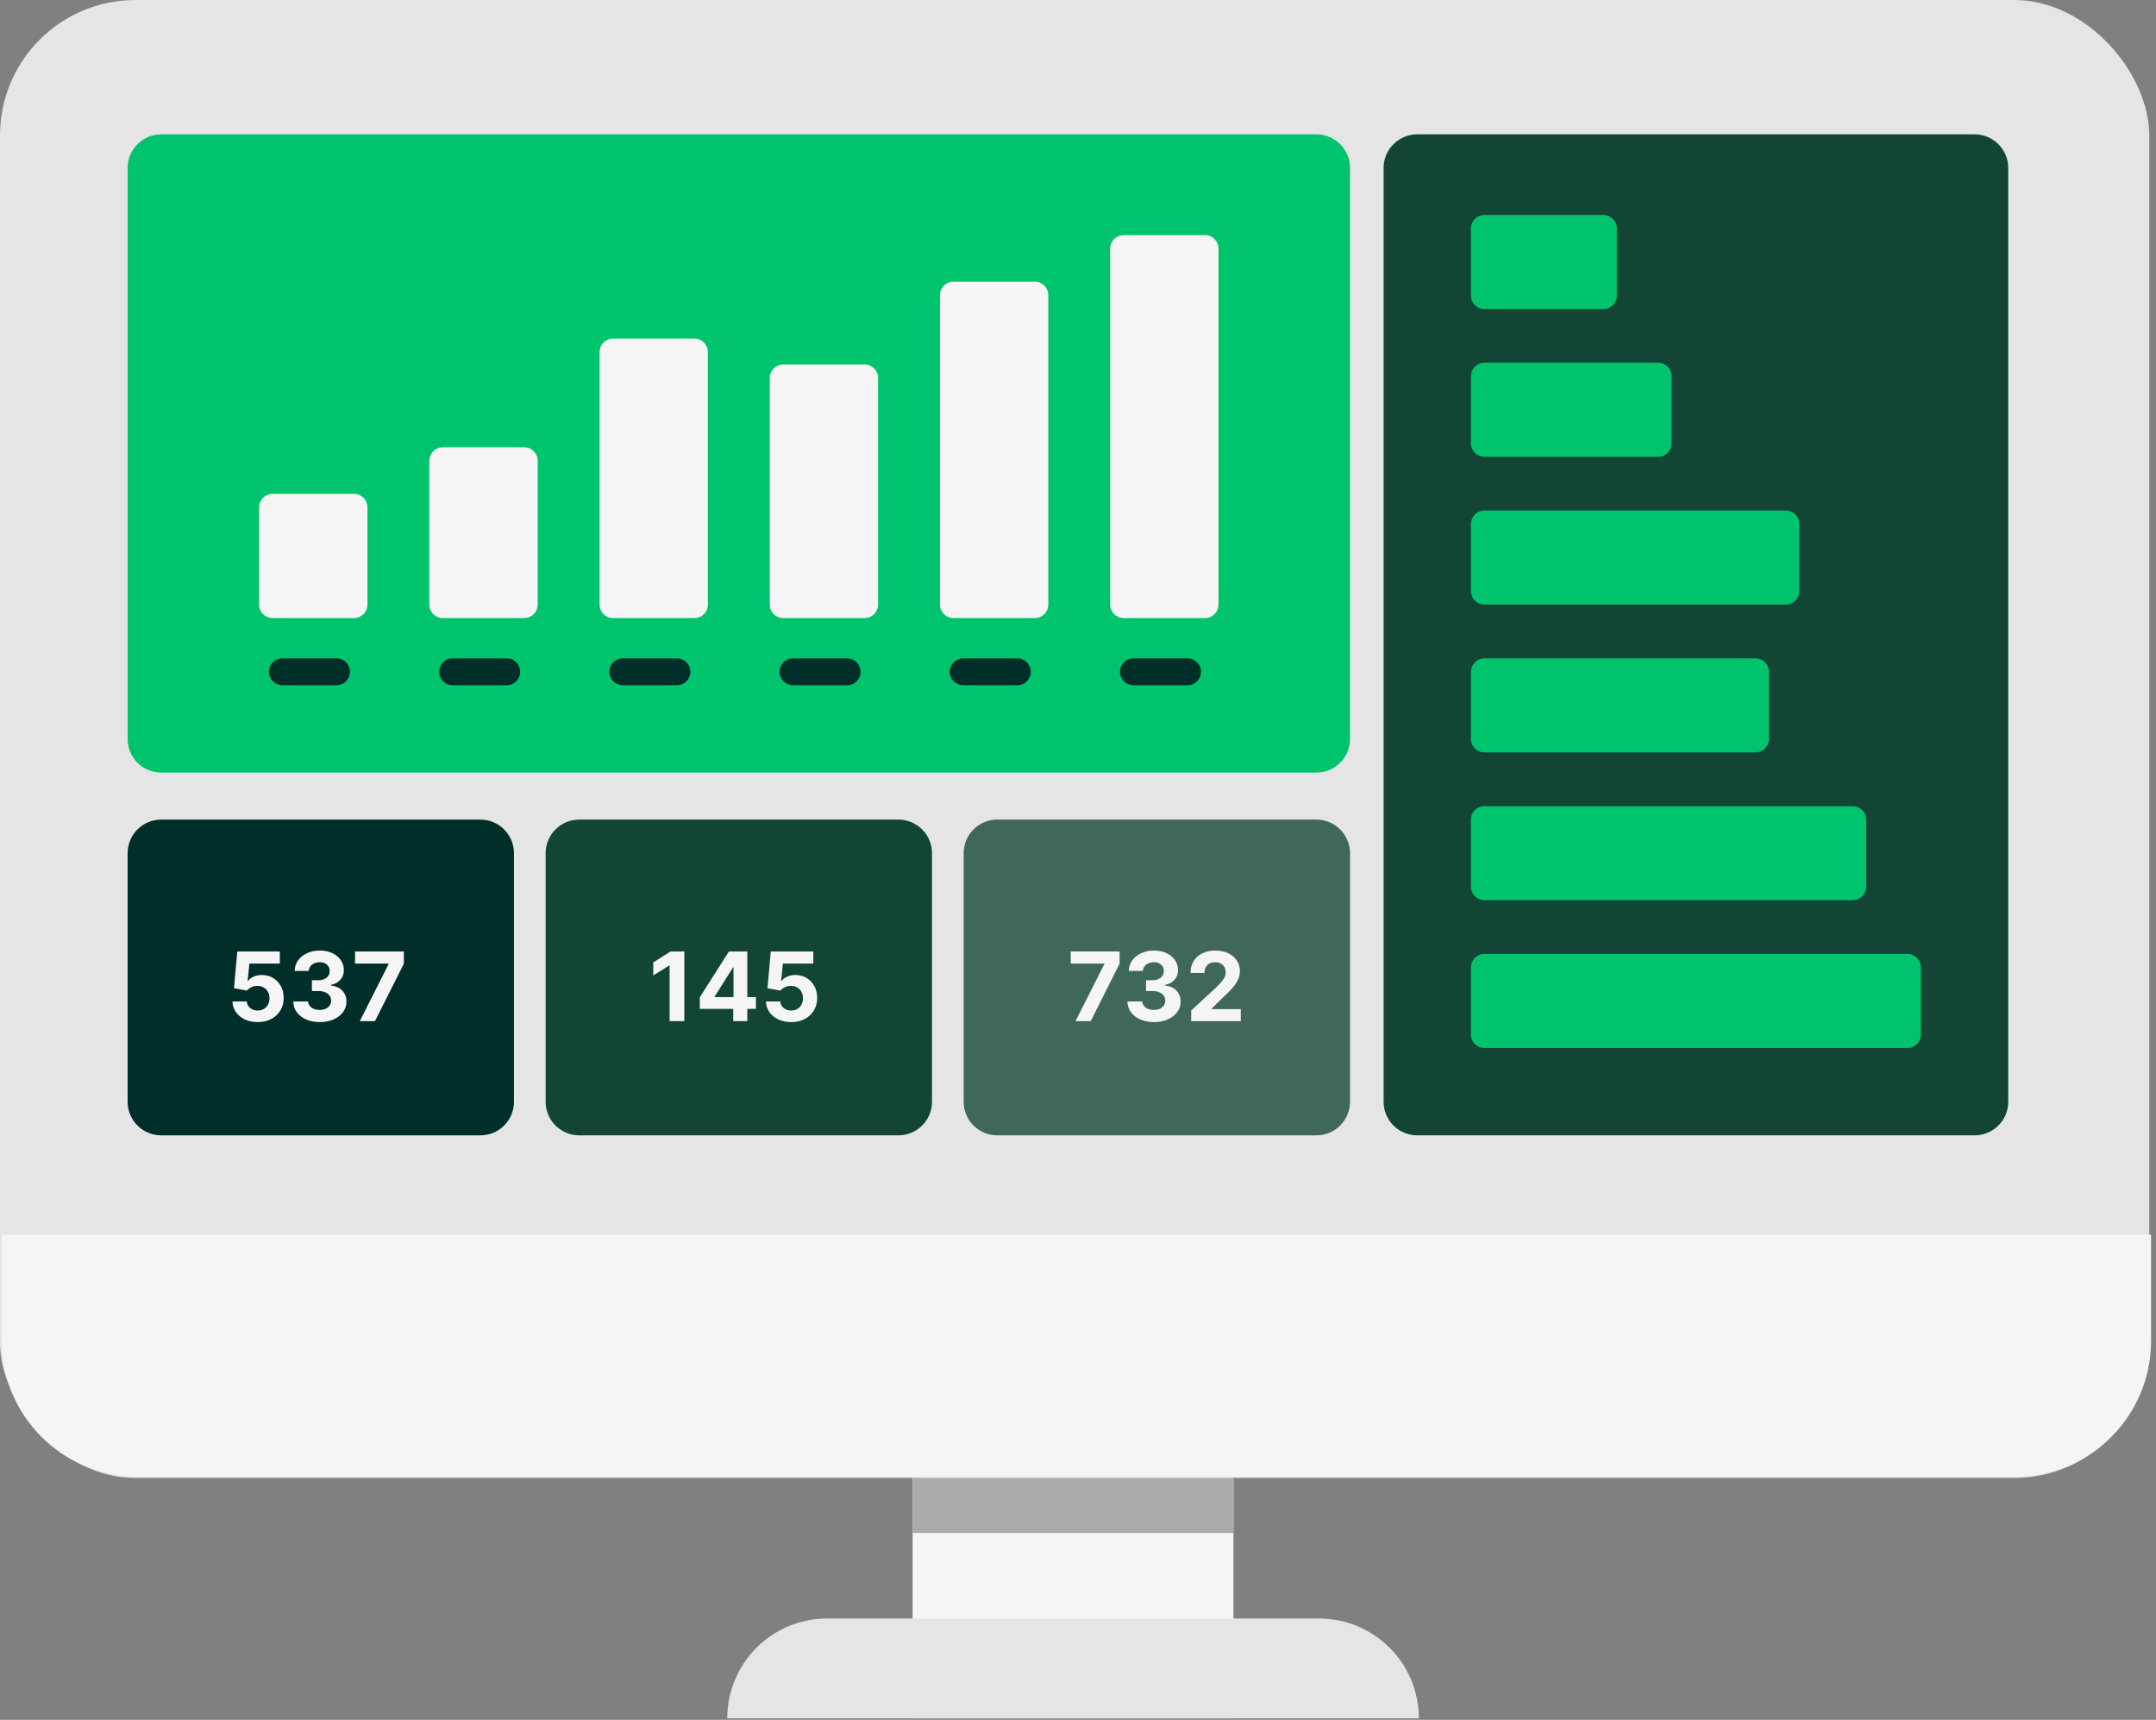 <svg xmlns="http://www.w3.org/2000/svg" width="321" height="256" viewBox="0 0 321 256" fill="none"><rect x="0" y="0" width="321" height="256" fill="#808080" stroke="none"/><rect x="135.877" y="196.339" width="47.769" height="59.446" fill="#F5F5F5"></rect><rect x="135.877" y="201.646" width="47.769" height="26.538" fill="#ABABAB"></rect><path d="M108.277 255.785H211.246C211.246 247.577 204.592 240.923 196.385 240.923H123.138C114.931 240.923 108.277 247.577 108.277 255.785Z" fill="#E5E5E5"></path><rect width="320" height="220" rx="20.169" fill="#E5E5E5"></rect><path d="M0.261 183.785H320.261V199.615C320.261 210.755 311.231 219.785 300.092 219.785H20.431C9.292 219.785 0.261 210.755 0.261 199.615V183.785Z" fill="#F5F5F5"></path><path d="M19 110C19 112.761 21.239 115 24 115H196C198.761 115 201 112.761 201 110V25C201 22.239 198.761 20 196 20H24C21.239 20 19 22.239 19 25V110Z" fill="#00C46D"></path><path d="M38.582 90C38.582 91.105 39.478 92 40.582 92H52.709C53.813 92 54.709 91.105 54.709 90V75.513C54.709 74.409 53.813 73.513 52.709 73.513H40.582C39.478 73.513 38.582 74.409 38.582 75.513V90Z" fill="#F5F5F5"></path><path d="M63.924 90C63.924 91.105 64.82 92 65.924 92H78.051C79.155 92 80.051 91.105 80.051 90V68.581C80.051 67.477 79.155 66.581 78.051 66.581H65.924C64.82 66.581 63.924 67.477 63.924 68.581V90Z" fill="#F5F5F5"></path><path d="M89.266 90C89.266 91.105 90.161 92 91.266 92H103.392C104.497 92 105.392 91.105 105.392 90V52.405C105.392 51.301 104.497 50.405 103.392 50.405H91.266C90.161 50.405 89.266 51.301 89.266 52.405V90Z" fill="#F5F5F5"></path><path d="M114.608 90C114.608 91.105 115.503 92 116.608 92H128.734C129.839 92 130.734 91.105 130.734 90V56.257C130.734 55.152 129.839 54.257 128.734 54.257H116.608C115.503 54.257 114.608 55.152 114.608 56.257V90Z" fill="#F5F5F5"></path><path d="M139.949 90C139.949 91.105 140.845 92 141.949 92H154.076C155.181 92 156.076 91.105 156.076 90V43.932C156.076 42.828 155.181 41.932 154.076 41.932H141.949C140.845 41.932 139.949 42.828 139.949 43.932V90Z" fill="#F5F5F5"></path><path d="M165.291 90C165.291 91.105 166.186 92 167.291 92H179.418C180.522 92 181.418 91.105 181.418 90V37C181.418 35.895 180.522 35 179.418 35H167.291C166.186 35 165.291 35.895 165.291 37V90Z" fill="#F5F5F5"></path><path d="M42.038 100H50.101" stroke="#002E29" stroke-width="4" stroke-linecap="round"></path><path d="M67.38 100H75.443" stroke="#002E29" stroke-width="4" stroke-linecap="round"></path><path d="M92.721 100H100.785" stroke="#002E29" stroke-width="4" stroke-linecap="round"></path><path d="M118.063 100H126.127" stroke="#002E29" stroke-width="4" stroke-linecap="round"></path><path d="M143.405 100H151.468" stroke="#002E29" stroke-width="4" stroke-linecap="round"></path><path d="M168.747 100H176.81" stroke="#002E29" stroke-width="4" stroke-linecap="round"></path><path d="M206 164C206 166.761 208.239 169 211 169H294C296.761 169 299 166.761 299 164V25C299 22.239 296.761 20 294 20H211C208.239 20 206 22.239 206 25V164Z" fill="#124534"></path><path d="M221 32C219.895 32 219 32.895 219 34L219 44C219 45.105 219.895 46 221 46L238.73 46C239.834 46 240.73 45.105 240.73 44L240.73 34C240.73 32.895 239.834 32 238.73 32L221 32Z" fill="#00C46D"></path><path d="M221 54C219.895 54 219 54.895 219 56L219 66C219 67.105 219.895 68 221 68L246.878 68C247.983 68 248.878 67.105 248.878 66L248.878 56C248.878 54.895 247.983 54 246.878 54L221 54Z" fill="#00C46D"></path><path d="M221 76C219.895 76 219 76.895 219 78L219 88C219 89.105 219.895 90 221 90L265.892 90C266.996 90 267.892 89.105 267.892 88L267.892 78C267.892 76.895 266.996 76 265.892 76L221 76Z" fill="#00C46D"></path><path d="M221 98C219.895 98 219 98.895 219 100L219 110C219 111.105 219.895 112 221 112L261.365 112C262.469 112 263.365 111.105 263.365 110L263.365 100C263.365 98.895 262.469 98 261.365 98L221 98Z" fill="#00C46D"></path><path d="M221 120C219.895 120 219 120.895 219 122L219 132C219 133.105 219.895 134 221 134L275.851 134C276.956 134 277.851 133.105 277.851 132L277.851 122C277.851 120.895 276.956 120 275.851 120L221 120Z" fill="#00C46D"></path><path d="M221 142C219.895 142 219 142.895 219 144L219 154C219 155.105 219.895 156 221 156L284 156C285.105 156 286 155.105 286 154L286 144C286 142.895 285.105 142 284 142L221 142Z" fill="#00C46D"></path><path d="M19 164C19 166.761 21.239 169 24 169H71.523C74.285 169 76.523 166.761 76.523 164V127C76.523 124.239 74.285 122 71.523 122H24C21.239 122 19 124.239 19 127V164Z" fill="#002E29"></path><path d="M38.364 152.142C37.648 152.142 37.011 152.01 36.451 151.747C35.894 151.484 35.452 151.121 35.125 150.659C34.798 150.197 34.627 149.667 34.614 149.07H36.739C36.763 149.472 36.932 149.797 37.245 150.047C37.559 150.296 37.932 150.421 38.364 150.421C38.708 150.421 39.011 150.345 39.275 150.193C39.541 150.038 39.749 149.824 39.897 149.551C40.049 149.274 40.125 148.957 40.125 148.599C40.125 148.235 40.047 147.915 39.892 147.638C39.74 147.361 39.529 147.145 39.259 146.99C38.989 146.835 38.681 146.756 38.333 146.752C38.03 146.752 37.734 146.815 37.448 146.94C37.164 147.064 36.943 147.235 36.785 147.451L34.837 147.102L35.328 141.636H41.663V143.428H37.134L36.866 146.024H36.927C37.109 145.767 37.384 145.555 37.751 145.386C38.119 145.217 38.531 145.133 38.986 145.133C39.61 145.133 40.167 145.28 40.656 145.573C41.145 145.867 41.532 146.27 41.815 146.783C42.098 147.292 42.238 147.879 42.235 148.544C42.238 149.242 42.076 149.863 41.749 150.406C41.425 150.946 40.971 151.371 40.388 151.681C39.808 151.988 39.133 152.142 38.364 152.142ZM47.594 152.142C46.838 152.142 46.165 152.012 45.575 151.752C44.988 151.489 44.524 151.128 44.183 150.669C43.846 150.207 43.672 149.674 43.662 149.07H45.868C45.882 149.323 45.964 149.546 46.116 149.738C46.271 149.927 46.477 150.074 46.734 150.178C46.99 150.283 47.278 150.335 47.599 150.335C47.933 150.335 48.228 150.276 48.484 150.158C48.741 150.04 48.942 149.876 49.087 149.667C49.232 149.458 49.304 149.217 49.304 148.944C49.304 148.667 49.227 148.422 49.071 148.21C48.92 147.994 48.7 147.825 48.414 147.704C48.13 147.582 47.793 147.522 47.401 147.522H46.435V145.912H47.401C47.732 145.912 48.024 145.855 48.277 145.74C48.533 145.626 48.732 145.467 48.874 145.265C49.016 145.059 49.087 144.819 49.087 144.546C49.087 144.286 49.024 144.059 48.899 143.863C48.778 143.664 48.606 143.509 48.383 143.397C48.164 143.286 47.908 143.23 47.614 143.23C47.317 143.23 47.046 143.284 46.799 143.392C46.553 143.497 46.356 143.647 46.207 143.843C46.059 144.038 45.98 144.268 45.969 144.531H43.869C43.88 143.934 44.05 143.407 44.38 142.952C44.711 142.497 45.156 142.141 45.716 141.884C46.28 141.625 46.916 141.495 47.624 141.495C48.339 141.495 48.965 141.625 49.502 141.884C50.038 142.144 50.455 142.495 50.752 142.937C51.052 143.375 51.2 143.868 51.197 144.415C51.2 144.995 51.02 145.479 50.655 145.867C50.294 146.255 49.824 146.501 49.243 146.606V146.687C50.006 146.784 50.586 147.049 50.984 147.481C51.386 147.91 51.585 148.446 51.581 149.09C51.585 149.681 51.414 150.205 51.07 150.664C50.73 151.123 50.259 151.484 49.658 151.747C49.058 152.01 48.37 152.142 47.594 152.142ZM53.566 152L57.863 143.499V143.428H52.858V141.636H60.13V143.453L55.828 152H53.566Z" fill="#F5F5F5"></path><path d="M81.238 164C81.238 166.761 83.477 169 86.238 169H133.762C136.523 169 138.762 166.761 138.762 164V127C138.762 124.239 136.523 122 133.762 122H86.238C83.477 122 81.238 124.239 81.238 127V164Z" fill="#124534"></path><path d="M101.888 141.636V152H99.697V143.716H99.636L97.263 145.204V143.261L99.828 141.636H101.888ZM104.194 150.178V148.453L108.521 141.636H110.009V144.025H109.128L106.401 148.341V148.422H112.549V150.178H104.194ZM109.169 152V149.652L109.209 148.888V141.636H111.264V152H109.169ZM117.794 152.142C117.079 152.142 116.441 152.01 115.881 151.747C115.325 151.484 114.883 151.121 114.555 150.659C114.228 150.197 114.058 149.667 114.044 149.07H116.17C116.193 149.472 116.362 149.797 116.676 150.047C116.989 150.296 117.362 150.421 117.794 150.421C118.138 150.421 118.442 150.345 118.705 150.193C118.971 150.038 119.179 149.824 119.327 149.551C119.479 149.274 119.555 148.957 119.555 148.599C119.555 148.235 119.477 147.915 119.322 147.638C119.17 147.361 118.96 147.145 118.69 146.99C118.42 146.835 118.111 146.756 117.764 146.752C117.46 146.752 117.165 146.815 116.878 146.94C116.595 147.064 116.374 147.235 116.215 147.451L114.267 147.102L114.758 141.636H121.093V143.428H116.564L116.296 146.024H116.357C116.539 145.767 116.814 145.555 117.182 145.386C117.549 145.217 117.961 145.133 118.416 145.133C119.041 145.133 119.597 145.28 120.086 145.573C120.576 145.867 120.962 146.27 121.245 146.783C121.529 147.292 121.669 147.879 121.665 148.544C121.669 149.242 121.507 149.863 121.179 150.406C120.856 150.946 120.402 151.371 119.818 151.681C119.238 151.988 118.563 152.142 117.794 152.142Z" fill="#F5F5F5"></path><path d="M143.477 164C143.477 166.761 145.715 169 148.477 169H196C198.761 169 201 166.761 201 164V127C201 124.239 198.761 122 196 122H148.477C145.715 122 143.477 124.239 143.477 127V164Z" fill="#3F685B"></path><path d="M160.131 152L164.427 143.499V143.428H159.422V141.636H166.694V143.453L162.393 152H160.131ZM171.79 152.142C171.034 152.142 170.361 152.012 169.771 151.752C169.184 151.489 168.72 151.128 168.379 150.669C168.042 150.207 167.868 149.674 167.858 149.07H170.064C170.078 149.323 170.16 149.546 170.312 149.738C170.467 149.927 170.673 150.074 170.93 150.178C171.186 150.283 171.474 150.335 171.795 150.335C172.129 150.335 172.424 150.276 172.68 150.158C172.937 150.04 173.138 149.876 173.283 149.667C173.428 149.458 173.5 149.217 173.5 148.944C173.5 148.667 173.423 148.422 173.267 148.21C173.116 147.994 172.896 147.825 172.61 147.704C172.326 147.582 171.989 147.522 171.598 147.522H170.631V145.912H171.598C171.928 145.912 172.22 145.855 172.473 145.74C172.729 145.626 172.928 145.467 173.07 145.265C173.212 145.059 173.283 144.819 173.283 144.546C173.283 144.286 173.22 144.059 173.095 143.863C172.974 143.664 172.802 143.509 172.579 143.397C172.36 143.286 172.104 143.23 171.81 143.23C171.513 143.23 171.242 143.284 170.995 143.392C170.749 143.497 170.552 143.647 170.403 143.843C170.255 144.038 170.176 144.268 170.165 144.531H168.065C168.076 143.934 168.246 143.407 168.577 142.952C168.907 142.497 169.352 142.141 169.912 141.884C170.476 141.625 171.112 141.495 171.82 141.495C172.535 141.495 173.161 141.625 173.698 141.884C174.234 142.144 174.651 142.495 174.948 142.937C175.248 143.375 175.396 143.868 175.393 144.415C175.396 144.995 175.216 145.479 174.851 145.867C174.49 146.255 174.02 146.501 173.44 146.606V146.687C174.202 146.784 174.782 147.049 175.18 147.481C175.582 147.91 175.781 148.446 175.777 149.09C175.781 149.681 175.61 150.205 175.266 150.664C174.926 151.123 174.455 151.484 173.854 151.747C173.254 152.01 172.566 152.142 171.79 152.142ZM177.352 152V150.421L181.041 147.005C181.355 146.702 181.618 146.429 181.831 146.186C182.047 145.943 182.21 145.705 182.322 145.472C182.433 145.236 182.489 144.981 182.489 144.708C182.489 144.404 182.42 144.143 182.281 143.924C182.143 143.701 181.954 143.531 181.715 143.413C181.475 143.291 181.203 143.23 180.9 143.23C180.583 143.23 180.306 143.294 180.07 143.423C179.834 143.551 179.652 143.735 179.523 143.974C179.395 144.214 179.331 144.499 179.331 144.829H177.251C177.251 144.151 177.405 143.563 177.712 143.063C178.019 142.564 178.449 142.178 179.002 141.905C179.555 141.631 180.193 141.495 180.915 141.495C181.657 141.495 182.303 141.626 182.853 141.889C183.406 142.149 183.836 142.51 184.143 142.972C184.45 143.434 184.604 143.964 184.604 144.561C184.604 144.953 184.526 145.339 184.371 145.72C184.219 146.101 183.948 146.525 183.556 146.99C183.165 147.452 182.614 148.007 181.902 148.655L180.389 150.138V150.209H184.741V152H177.352Z" fill="#F5F5F5"></path></svg>